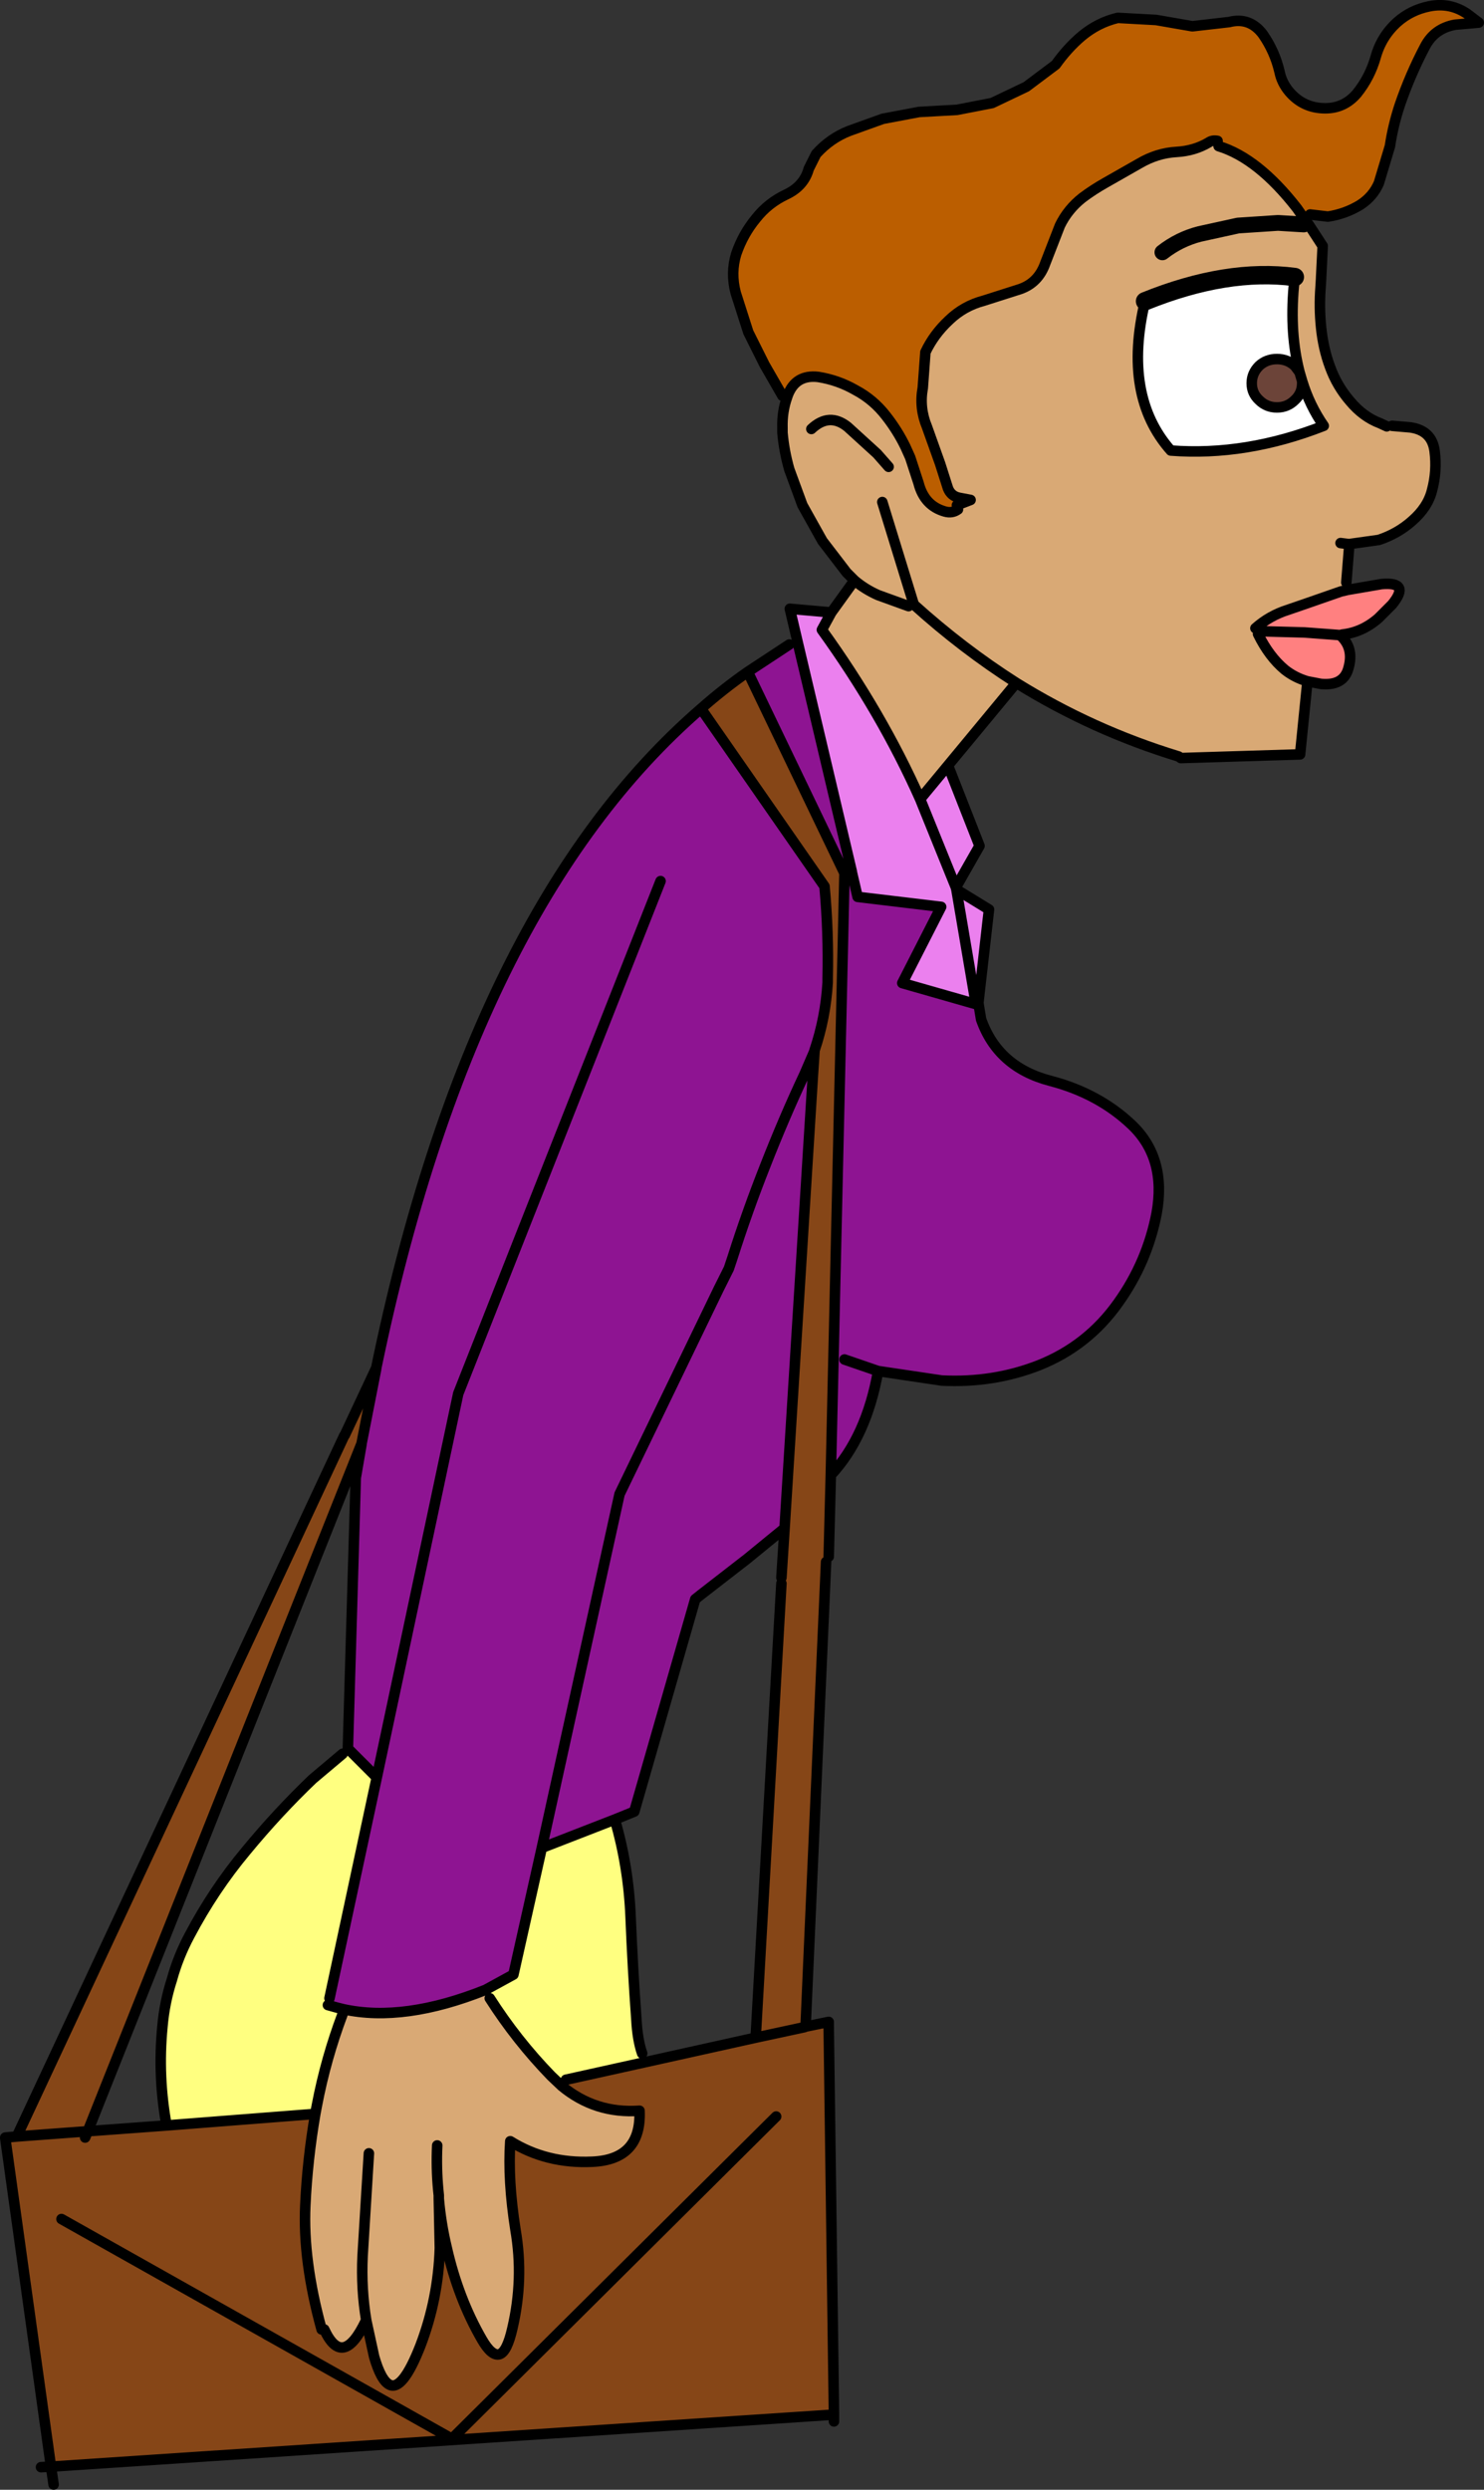 <?xml version="1.0" encoding="UTF-8" standalone="no"?>
<svg xmlns:xlink="http://www.w3.org/1999/xlink" height="236.8px" width="141.2px" xmlns="http://www.w3.org/2000/svg">
  <rect width="100%" height="100%" fill="#333333" stroke="none"/>
  <g transform="matrix(1.0, 0.0, 0.0, 1.0, -150.15, -60.95)">
    <path d="M224.6 98.6 L222.9 95.65 221.35 92.55 220.15 88.8 Q219.65 86.9 220.2 85.1 220.85 83.2 222.1 81.7 223.25 80.25 224.95 79.45 226.65 78.65 227.1 77.0 L227.8 75.6 Q229.15 74.1 230.95 73.4 L234.15 72.25 237.6 71.6 241.2 71.4 244.55 70.75 247.8 69.2 250.6 67.1 Q251.7 65.55 253.05 64.4 254.6 63.1 256.5 62.65 L260.15 62.85 263.6 63.45 267.1 63.05 Q269.05 62.55 270.3 64.2 271.45 65.85 271.9 67.8 272.1 68.8 272.8 69.65 274.15 71.25 276.25 71.25 278.05 71.25 279.25 69.85 280.5 68.3 281.05 66.35 281.6 64.4 283.1 63.05 284.4 61.9 286.15 61.55 288.15 61.15 289.8 62.3 L290.85 63.1 288.6 63.3 Q286.65 63.65 285.75 65.35 284.35 68.0 283.35 70.9 282.7 72.85 282.4 74.85 L281.35 78.35 Q280.8 79.65 279.55 80.45 278.15 81.3 276.5 81.55 L274.8 81.35 274.25 81.75 273.55 80.75 Q269.85 76.0 266.1 74.85 L266.0 74.4 266.0 74.35 Q265.5 74.25 265.15 74.5 263.8 75.3 262.1 75.4 260.25 75.5 258.55 76.5 L255.3 78.35 Q254.15 79.0 253.15 79.75 251.75 80.85 251.0 82.4 L249.6 86.0 Q248.95 87.85 247.2 88.45 L243.75 89.55 Q241.85 90.05 240.45 91.4 239.0 92.75 238.2 94.45 L237.95 97.85 Q237.6 99.75 238.35 101.55 L239.6 105.05 240.35 107.4 Q240.65 108.15 241.45 108.3 L242.5 108.5 241.2 109.0 241.3 109.4 Q240.75 109.8 240.05 109.6 238.1 109.05 237.55 106.9 L236.8 104.6 236.75 104.45 236.3 103.45 Q235.55 101.9 234.45 100.5 233.25 98.95 231.55 98.05 229.9 97.1 228.0 96.8 225.85 96.55 225.1 98.55 L225.05 98.7 224.6 98.6" fill="#bb5e00" fill-rule="evenodd" stroke="none"/>
    <path d="M274.7 82.35 L276.0 84.35 275.85 87.4 275.85 87.45 275.8 88.25 Q275.65 90.2 275.85 92.1 276.05 94.1 276.7 95.85 277.35 97.65 278.6 99.1 279.85 100.6 281.45 101.2 L282.1 101.5 282.6 101.45 284.35 101.6 Q286.4 101.9 286.65 103.85 286.9 105.75 286.4 107.6 286.0 109.2 284.5 110.5 283.15 111.7 281.35 112.3 L278.5 112.7 278.5 113.2 278.25 116.35 278.4 117.05 277.75 117.2 274.3 118.4 272.7 118.95 Q270.95 119.5 269.6 120.7 L269.85 121.25 Q270.9 123.4 272.4 124.65 273.35 125.4 274.55 125.75 L273.85 132.7 262.5 133.05 262.3 132.9 Q254.1 130.4 246.85 125.9 L240.35 133.75 237.7 136.95 Q234.05 128.75 228.35 120.85 L229.25 119.2 231.45 116.15 230.7 115.4 228.4 112.4 226.5 109.0 225.25 105.6 Q224.75 103.85 224.6 102.1 L224.6 102.0 224.6 101.65 Q224.55 100.1 225.05 98.7 L225.1 98.55 Q225.85 96.55 228.0 96.8 229.9 97.1 231.55 98.05 233.25 98.95 234.45 100.5 235.55 101.9 236.3 103.45 L236.75 104.45 236.8 104.6 237.55 106.9 Q238.1 109.05 240.05 109.6 240.75 109.8 241.3 109.4 L241.2 109.0 242.5 108.5 241.45 108.3 Q240.65 108.15 240.35 107.4 L239.6 105.05 238.35 101.55 Q237.6 99.75 237.95 97.85 L238.2 94.45 Q239.0 92.75 240.45 91.4 241.85 90.05 243.75 89.55 L247.2 88.45 Q248.95 87.85 249.6 86.0 L251.0 82.4 Q251.75 80.85 253.15 79.75 254.15 79.0 255.3 78.35 L258.55 76.5 Q260.25 75.5 262.1 75.4 263.8 75.3 265.15 74.5 265.5 74.25 266.0 74.35 L266.0 74.4 266.1 74.85 Q269.85 76.0 273.55 80.75 L274.25 81.75 274.2 82.3 274.7 82.35 M260.75 84.95 Q262.35 83.7 264.3 83.2 L267.95 82.4 271.75 82.15 274.2 82.3 271.75 82.15 267.95 82.4 264.3 83.2 Q262.35 83.7 260.75 84.95 M273.8 96.35 Q272.85 92.7 273.25 88.2 L273.35 87.3 Q266.9 86.45 259.1 89.6 256.95 98.6 261.55 103.8 268.7 104.35 276.1 101.45 274.75 99.5 274.05 97.2 L273.8 96.35 M236.6 118.6 L233.7 117.55 Q232.45 117.0 231.45 116.15 232.45 117.0 233.7 117.55 L236.6 118.6 M234.7 105.35 L233.6 104.1 230.8 101.55 Q229.05 100.15 227.35 101.75 229.05 100.15 230.8 101.55 L233.6 104.1 234.7 105.35 M234.1 108.7 L237.1 118.45 Q241.75 122.65 246.85 125.9 241.75 122.65 237.1 118.45 L234.1 108.7 M277.7 112.6 L278.5 112.7 277.7 112.6 M180.15 262.0 L180.3 261.2 Q181.15 256.75 182.75 252.5 L182.85 252.05 Q188.6 253.3 196.35 250.2 L196.75 251.0 Q199.3 255.0 202.6 258.4 L203.55 259.3 203.6 259.35 Q206.8 262.0 211.0 261.7 211.2 266.35 206.5 266.55 202.15 266.75 198.7 264.6 198.45 268.3 199.2 273.05 200.0 277.7 198.9 282.4 198.4 284.6 197.7 284.85 196.95 285.1 196.0 283.45 193.75 279.55 192.65 274.7 192.1 272.4 191.9 270.05 L192.0 274.75 Q191.85 279.6 190.15 284.05 188.45 288.4 187.2 287.75 186.4 287.35 185.75 285.1 L185.0 281.65 184.95 281.7 Q182.75 286.3 181.0 282.5 L180.75 282.5 Q178.95 275.95 179.2 270.7 179.4 266.35 180.15 262.0 M191.75 265.0 Q191.65 267.15 191.85 269.25 L191.9 269.75 191.9 270.05 191.9 269.75 191.85 269.25 Q191.65 267.15 191.75 265.0 M185.25 265.75 L184.65 275.5 Q184.5 278.65 185.0 281.65 184.5 278.65 184.65 275.5 L185.25 265.75" fill="#d9a975" fill-rule="evenodd" stroke="none"/>
    <path d="M273.35 87.3 L273.25 88.2 Q272.85 92.7 273.8 96.35 L273.35 95.75 Q272.65 95.1 271.65 95.1 270.65 95.1 269.95 95.75 269.25 96.45 269.25 97.4 269.25 98.35 269.95 99.0 270.65 99.7 271.65 99.7 272.65 99.7 273.35 99.0 274.05 98.35 274.05 97.4 L274.05 97.2 Q274.75 99.5 276.1 101.45 268.7 104.35 261.55 103.8 256.95 98.6 259.1 89.6 266.9 86.45 273.35 87.3" fill="#ffffff" fill-rule="evenodd" stroke="none"/>
    <path d="M274.05 97.2 L274.05 97.4 Q274.05 98.35 273.35 99.0 272.65 99.7 271.65 99.7 270.65 99.7 269.95 99.0 269.25 98.35 269.25 97.4 269.25 96.45 269.95 95.75 270.65 95.1 271.65 95.1 272.65 95.1 273.35 95.75 L273.8 96.35 274.05 97.2" fill="#6c4439" fill-rule="evenodd" stroke="none"/>
    <path d="M240.35 133.75 L243.35 141.4 241.1 145.35 241.15 145.55 244.25 147.45 243.25 156.25 243.25 156.4 243.0 156.45 236.0 154.45 239.7 147.2 231.75 146.25 231.2 143.9 231.2 143.85 226.05 122.05 225.3 118.85 229.25 119.2 228.35 120.85 Q234.05 128.75 237.7 136.95 L240.35 133.75 M241.15 145.55 L243.0 156.45 241.15 145.55 M241.1 145.35 L237.7 136.95 241.1 145.35" fill="#eb80ee" fill-rule="evenodd" stroke="none"/>
    <path d="M243.25 156.4 L243.5 157.9 Q245.1 162.45 250.1 163.75 254.7 164.95 257.85 167.95 261.15 171.1 260.2 176.35 259.3 181.0 256.55 184.85 253.65 188.95 249.0 190.8 244.65 192.5 239.75 192.25 L233.7 191.35 Q232.6 197.6 229.2 201.25 L230.5 144.0 221.3 124.85 225.25 122.25 226.05 122.05 231.2 143.85 230.5 144.0 231.2 143.9 231.75 146.25 239.7 147.2 236.0 154.45 243.0 156.45 243.25 156.4 M216.85 128.35 L228.6 145.25 Q229.0 149.6 228.9 154.0 L228.9 154.35 228.9 154.4 Q228.7 157.75 227.65 160.85 L227.65 160.9 226.7 163.1 227.5 163.15 224.8 206.3 223.45 207.4 221.25 209.2 216.8 212.65 216.3 213.05 210.5 233.25 208.65 234.0 201.7 236.7 209.1 203.05 218.55 183.5 219.5 181.6 219.85 180.55 Q221.25 176.15 222.95 171.85 224.75 167.25 226.7 163.1 224.75 167.25 222.95 171.85 221.25 176.15 219.85 180.55 L219.5 181.6 218.55 183.5 209.1 203.05 201.7 236.7 199.0 248.75 196.35 250.2 Q188.6 253.3 182.85 252.05 L182.25 251.9 181.35 251.65 181.5 251.0 186.0 230.0 183.25 227.25 184.0 201.5 184.55 198.3 184.55 198.25 185.95 191.1 185.95 191.05 Q195.0 147.25 216.85 128.35 M213.0 144.75 L193.75 193.5 186.0 230.0 193.75 193.5 213.0 144.75 M230.5 190.25 L233.7 191.35 230.5 190.25" fill="#8e1492" fill-rule="evenodd" stroke="none"/>
    <path d="M229.2 201.25 L229.0 209.0 228.75 209.5 226.8 253.7 226.7 253.75 222.05 254.75 226.7 253.75 226.8 253.7 229.0 253.7 229.5 290.6 155.0 295.55 150.65 264.3 150.65 264.25 151.75 264.15 182.9 197.5 182.95 197.45 185.95 191.05 185.95 191.1 184.55 198.25 158.5 263.65 166.0 263.1 180.15 262.0 Q179.4 266.35 179.2 270.7 178.95 275.95 180.75 282.5 L181.0 282.5 Q182.75 286.3 184.95 281.7 L185.0 281.65 185.75 285.1 Q186.4 287.35 187.2 287.75 188.45 288.4 190.15 284.05 191.85 279.6 192.0 274.75 L192.65 274.7 Q193.75 279.55 196.0 283.45 196.95 285.1 197.7 284.85 198.4 284.6 198.9 282.4 200.0 277.7 199.2 273.05 198.45 268.3 198.7 264.6 202.15 266.75 206.5 266.55 211.2 266.35 211.0 261.7 206.8 262.0 203.6 259.35 L204.0 258.75 211.45 257.1 222.05 254.75 224.5 211.55 224.5 211.0 224.8 206.3 227.5 163.15 227.65 160.9 227.65 160.85 Q228.7 157.75 228.9 154.4 L228.9 154.35 228.9 154.0 Q229.0 149.6 228.6 145.25 L216.85 128.35 Q219.0 126.45 221.3 124.85 L230.5 144.0 229.2 201.25 M151.75 264.15 L158.5 263.65 158.25 264.25 158.5 263.65 151.75 264.15 M224.0 262.25 L193.15 292.9 156.0 272.0 193.15 292.9 224.0 262.25" fill="#864617" fill-rule="evenodd" stroke="none"/>
    <path d="M278.4 117.05 L281.6 116.5 Q284.4 116.25 282.6 118.45 L281.3 119.75 Q279.75 121.1 277.85 121.3 L277.7 121.35 277.6 121.35 277.7 121.4 Q279.0 122.6 278.45 124.5 278.0 126.2 275.85 126.0 L274.55 125.75 Q273.35 125.4 272.4 124.65 270.9 123.4 269.85 121.25 L269.6 120.7 Q270.95 119.5 272.7 118.95 L274.3 118.4 277.75 117.2 278.4 117.05 M269.85 121.25 Q270.15 121.05 270.5 121.0 L274.25 121.1 277.6 121.35 274.25 121.1 270.5 121.0 Q270.15 121.05 269.85 121.25" fill="#ff8080" fill-rule="evenodd" stroke="none"/>
    <path d="M183.25 227.25 L186.0 230.0 181.5 251.0 181.35 251.65 182.25 251.9 182.85 252.05 182.75 252.5 Q181.15 256.75 180.3 261.2 L180.15 262.0 166.0 263.1 Q165.15 258.45 165.6 253.75 165.8 251.4 166.5 249.25 167.1 247.05 168.2 245.0 170.5 240.65 173.55 237.0 176.6 233.3 179.9 230.15 L182.75 227.75 183.25 227.25 M201.7 236.7 L208.65 234.0 Q209.95 238.45 210.15 243.25 210.35 248.2 210.7 253.0 210.8 254.95 211.25 256.25 L211.45 257.1 204.0 258.75 202.6 258.4 Q199.3 255.0 196.75 251.0 L196.35 250.2 199.0 248.75 201.7 236.7" fill="#ffff80" fill-rule="evenodd" stroke="none"/>
    <path d="M224.6 98.6 L222.9 95.65 221.35 92.55 220.15 88.8 Q219.65 86.9 220.2 85.1 220.85 83.2 222.1 81.7 223.25 80.25 224.95 79.45 226.65 78.65 227.1 77.0 L227.8 75.6 Q229.15 74.1 230.95 73.4 L234.15 72.25 237.6 71.6 241.2 71.4 244.55 70.75 247.8 69.2 250.6 67.1 Q251.7 65.55 253.05 64.4 254.6 63.1 256.5 62.65 L260.15 62.85 263.6 63.45 267.1 63.05 Q269.05 62.55 270.3 64.2 271.45 65.85 271.9 67.8 272.1 68.8 272.8 69.65 274.15 71.25 276.25 71.25 278.05 71.25 279.25 69.85 280.5 68.3 281.05 66.35 281.6 64.4 283.1 63.05 284.4 61.9 286.15 61.55 288.15 61.15 289.8 62.3 L290.85 63.1 288.6 63.3 Q286.65 63.65 285.75 65.35 284.35 68.0 283.35 70.9 282.7 72.85 282.4 74.85 L281.35 78.35 Q280.8 79.65 279.55 80.45 278.15 81.3 276.5 81.55 L274.8 81.35 M274.25 81.75 L274.7 82.35 276.0 84.35 275.85 87.4 275.85 87.45 275.8 88.25 Q275.65 90.2 275.85 92.1 276.05 94.1 276.7 95.85 277.35 97.65 278.6 99.1 279.85 100.6 281.45 101.2 L282.1 101.5 M282.6 101.45 L284.35 101.6 Q286.4 101.9 286.65 103.85 286.9 105.75 286.4 107.6 286.0 109.2 284.5 110.5 283.15 111.7 281.35 112.3 L278.5 112.7 277.7 112.6 M278.5 113.2 L278.25 116.35 M278.4 117.05 L281.6 116.5 Q284.4 116.25 282.6 118.45 L281.3 119.75 Q279.75 121.1 277.85 121.3 L277.7 121.35 277.6 121.35 277.7 121.4 Q279.0 122.6 278.45 124.5 278.0 126.2 275.85 126.0 L274.55 125.75 273.85 132.7 262.5 133.05 262.3 132.9 Q254.1 130.4 246.85 125.9 L240.35 133.75 243.35 141.4 241.1 145.35 241.15 145.55 244.25 147.45 243.25 156.25 243.25 156.4 243.5 157.9 Q245.1 162.45 250.1 163.75 254.7 164.95 257.85 167.95 261.15 171.1 260.2 176.35 259.3 181.0 256.55 184.85 253.65 188.95 249.0 190.8 244.65 192.5 239.75 192.25 L233.7 191.35 Q232.6 197.6 229.2 201.25 L229.0 209.0 M228.75 209.5 L226.8 253.7 229.0 253.25 229.0 253.7 229.5 290.6 229.5 291.25 M241.2 109.0 L242.5 108.5 241.45 108.3 Q240.65 108.15 240.35 107.4 L239.6 105.05 238.35 101.55 Q237.6 99.75 237.95 97.85 L238.2 94.45 Q239.0 92.75 240.45 91.4 241.85 90.05 243.75 89.55 L247.2 88.45 Q248.95 87.85 249.6 86.0 L251.0 82.4 Q251.75 80.85 253.15 79.75 254.15 79.0 255.3 78.35 L258.55 76.5 Q260.25 75.5 262.1 75.4 263.8 75.3 265.15 74.5 265.5 74.25 266.0 74.35 L266.0 74.4 M266.1 74.85 Q269.85 76.0 273.55 80.75 L274.25 81.75 M274.2 82.3 L274.7 82.35 M273.8 96.35 Q272.85 92.7 273.25 88.2 L273.35 87.3 M259.1 89.6 Q256.95 98.6 261.55 103.8 268.7 104.35 276.1 101.45 274.75 99.5 274.05 97.2 L274.05 97.4 Q274.05 98.35 273.35 99.0 272.65 99.7 271.65 99.7 270.65 99.7 269.95 99.0 269.25 98.35 269.25 97.4 269.25 96.45 269.95 95.75 270.65 95.1 271.65 95.1 272.65 95.1 273.35 95.75 L273.8 96.35 274.05 97.2 M241.3 109.4 Q240.75 109.8 240.05 109.6 238.1 109.05 237.55 106.9 L236.8 104.6 236.75 104.45 236.3 103.45 Q235.55 101.9 234.45 100.5 233.25 98.95 231.55 98.05 229.9 97.1 228.0 96.8 225.85 96.55 225.1 98.55 L225.05 98.7 Q224.55 100.1 224.6 101.65 L224.6 102.0 224.6 102.1 Q224.75 103.85 225.25 105.6 L226.5 109.0 228.4 112.4 230.7 115.4 231.45 116.15 Q232.45 117.0 233.7 117.55 L236.6 118.6 M227.35 101.75 Q229.05 100.15 230.8 101.55 L233.6 104.1 234.7 105.35 M231.45 116.15 L229.25 119.2 228.35 120.85 Q234.05 128.75 237.7 136.95 L240.35 133.75 M229.25 119.2 L225.3 118.85 226.05 122.05 231.2 143.85 231.2 143.9 231.75 146.25 239.7 147.2 236.0 154.45 243.0 156.45 241.15 145.55 M225.25 122.25 L221.3 124.85 230.5 144.0 229.2 201.25 M246.85 125.9 Q241.75 122.65 237.1 118.45 L234.1 108.7 M221.3 124.85 Q219.0 126.45 216.85 128.35 L228.6 145.25 Q229.0 149.6 228.9 154.0 L228.9 154.35 228.9 154.4 Q228.7 157.75 227.65 160.85 L227.65 160.9 227.5 163.15 224.8 206.3 224.5 211.0 M224.5 211.55 L222.05 254.75 226.7 253.75 226.8 253.7 M237.7 136.95 L241.1 145.35 M185.95 191.05 L185.95 191.1 184.55 198.25 184.55 198.3 184.0 201.5 183.25 227.25 186.0 230.0 193.75 193.5 213.0 144.75 M155.0 295.55 L150.65 264.3 150.65 264.25 151.75 264.15 182.9 197.5 182.95 197.45 185.95 191.05 Q195.0 147.25 216.85 128.35 M227.65 160.9 L226.7 163.1 Q224.75 167.25 222.95 171.85 221.25 176.15 219.85 180.55 L219.5 181.6 218.55 183.5 209.1 203.05 201.7 236.7 208.65 234.0 210.5 233.25 216.3 213.05 216.8 212.65 221.25 209.2 223.45 207.4 224.8 206.3 M233.7 191.35 L230.5 190.25 M269.6 120.7 Q270.95 119.5 272.7 118.95 L274.3 118.4 277.75 117.2 278.4 117.05 M277.6 121.35 L274.25 121.1 270.5 121.0 Q270.15 121.05 269.85 121.25 270.9 123.4 272.4 124.65 273.35 125.4 274.55 125.75 M158.25 264.25 L158.5 263.65 151.75 264.15 M155.25 297.25 L155.0 295.55 154.05 295.6 M211.25 256.25 Q210.8 254.95 210.7 253.0 210.35 248.2 210.15 243.25 209.95 238.45 208.65 234.0 M182.75 227.75 L179.9 230.15 Q176.6 233.3 173.55 237.0 170.5 240.65 168.2 245.0 167.1 247.05 166.5 249.25 165.8 251.4 165.6 253.75 165.15 258.45 166.0 263.1 L180.15 262.0 180.3 261.2 Q181.15 256.75 182.75 252.5 M182.85 252.05 L182.25 251.9 181.35 251.65 M181.5 251.0 L186.0 230.0 M191.9 270.05 L191.9 269.75 191.85 269.25 Q191.65 267.15 191.75 265.0 M196.35 250.2 Q188.6 253.3 182.85 252.05 M201.7 236.7 L199.0 248.75 196.35 250.2 M196.75 251.0 Q199.3 255.0 202.6 258.4 L203.55 259.3 203.6 259.35 Q206.8 262.0 211.0 261.7 211.2 266.35 206.5 266.55 202.15 266.75 198.7 264.6 198.45 268.3 199.2 273.05 200.0 277.7 198.9 282.4 198.4 284.6 197.7 284.85 196.95 285.1 196.0 283.45 193.75 279.55 192.65 274.7 192.1 272.4 191.9 270.05 L192.0 274.75 Q191.85 279.6 190.15 284.05 188.45 288.4 187.2 287.75 186.4 287.35 185.75 285.1 L185.0 281.65 Q184.5 278.65 184.65 275.5 L185.25 265.75 M204.0 258.75 L211.45 257.1 222.05 254.75 M180.15 262.0 Q179.4 266.35 179.2 270.7 178.95 275.95 180.75 282.5 M181.0 282.5 Q182.75 286.3 184.95 281.7 L185.0 281.65 M156.0 272.0 L193.15 292.9 224.0 262.25 M184.55 198.25 L158.5 263.65 166.0 263.1 M229.5 290.6 L155.0 295.55" fill="none" stroke="#000000" stroke-linecap="round" stroke-linejoin="round" stroke-width="1.0"/>
    <path d="M273.35 87.3 Q266.9 86.45 259.1 89.6" fill="none" stroke="#000000" stroke-linecap="round" stroke-linejoin="round" stroke-width="1.75"/>
    <path d="M274.2 82.3 L271.75 82.15 267.95 82.4 264.3 83.2 Q262.35 83.7 260.75 84.95" fill="none" stroke="#000000" stroke-linecap="round" stroke-linejoin="round" stroke-width="1.5"/>
  </g>
</svg>

